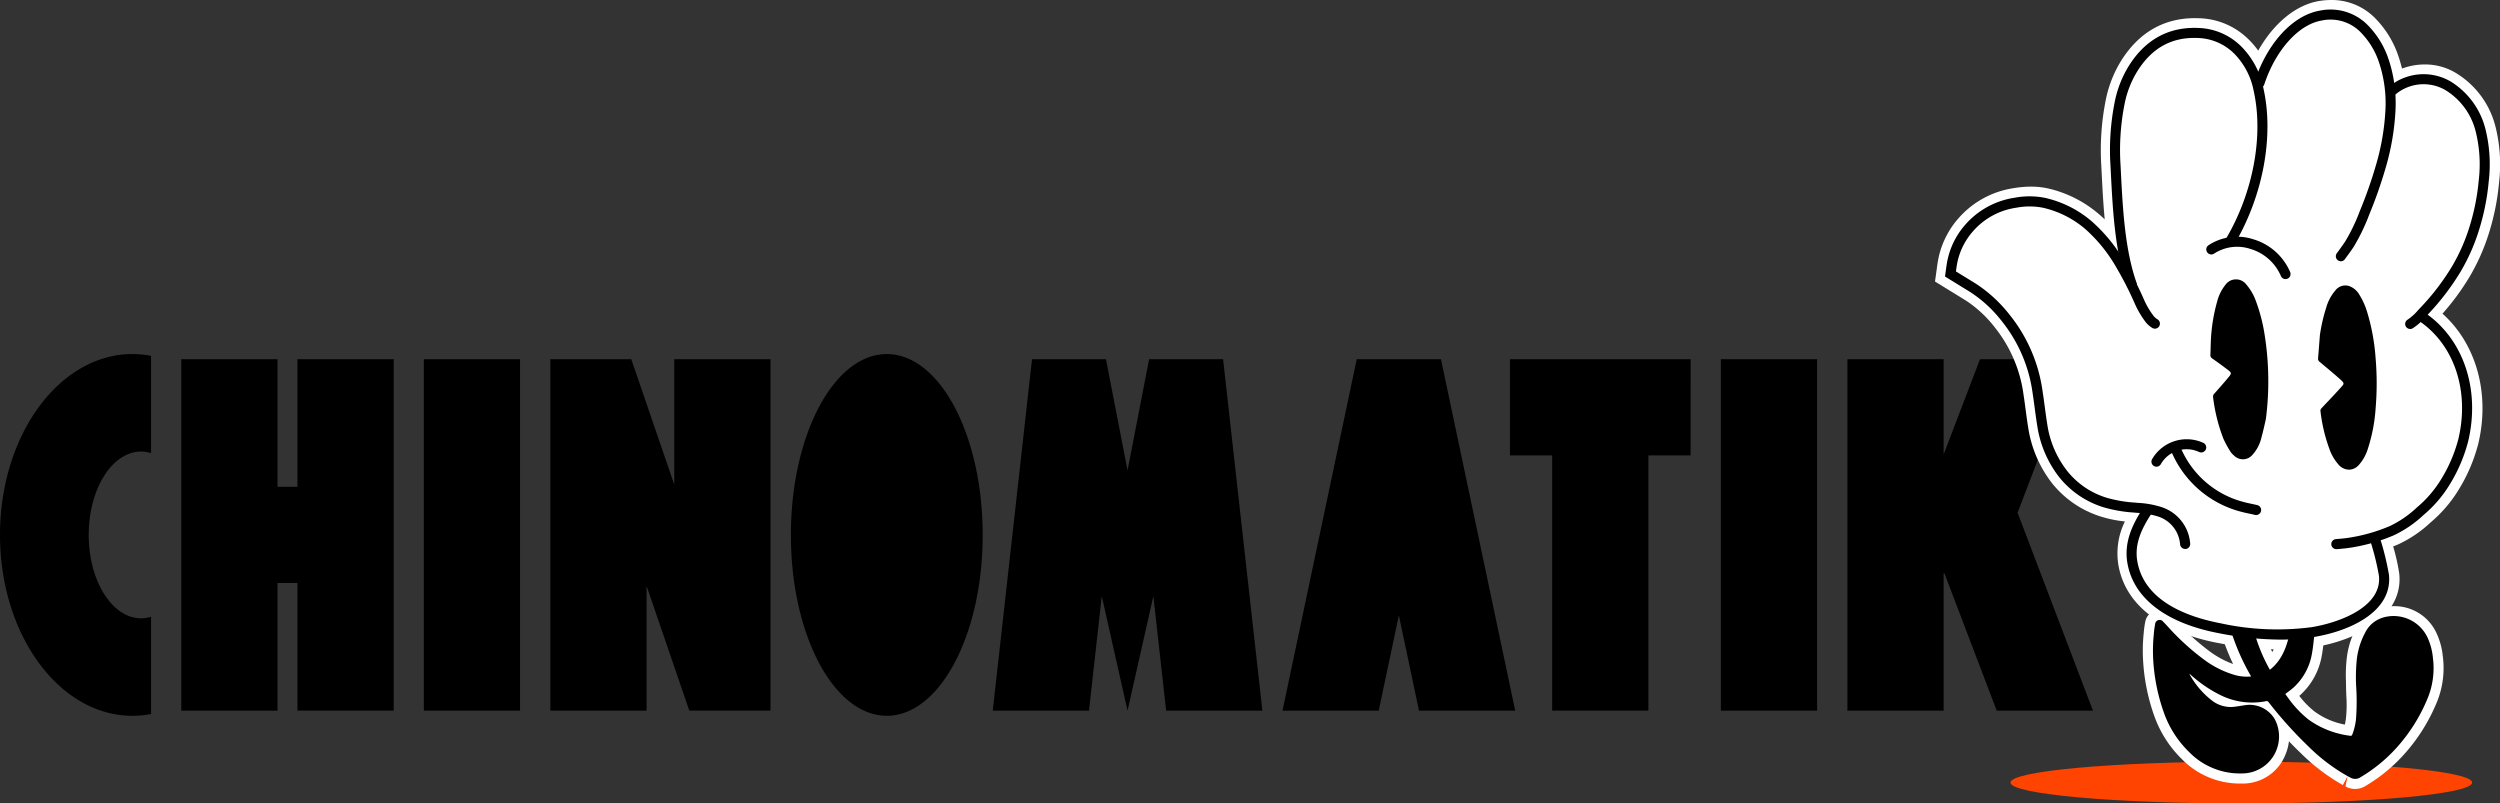 <svg xmlns="http://www.w3.org/2000/svg" width="455.236" height="146.308" viewBox="0 0 455.236 146.308"><rect x="0" y="0" width="455.236" height="146.308" fill="#333333" stroke="none"/><g transform="translate(-357.713 -4566.576)"><path d="M31.6,80.917a6.18,6.18,0,0,1,1.816.283V63.491a18.017,18.017,0,0,0-3.389-.328C16.711,63.162,5.91,77.909,5.91,96.1s10.8,32.934,24.122,32.934a18,18,0,0,0,3.389-.328v-17.71a6.22,6.22,0,0,1-1.816.283c-5.27,0-9.542-6.795-9.542-15.178S26.335,80.917,31.6,80.917ZM60.073,64.1V87.332H56.442V64.1H38.919v63.994H56.442V104.856h3.631v23.236H77.6V64.1Zm40.534,63.994V64.1H83.085v63.994ZM128.69,64.1V86.933L120.863,64.1h-14.71l0,0h-.027v63.994H123.65V105.384l7.778,22.708h14.784V64.1Zm38.7,64.931c9.644,0,17.462-14.745,17.462-32.934s-7.818-32.934-17.462-32.934S149.926,77.908,149.926,96.1,157.744,129.03,167.389,129.03ZM228.628,64.1H215.157l-3.928,20.248L207.3,64.1H193.835l-7.15,63.994h17.523l2.328-20.851,4.693,20.851,4.7-20.851,2.329,20.851h17.522Zm53.195,63.994L268.3,64.1H252.965l-13.52,63.994h17.522l3.668-17.354,3.664,17.354ZM313.763,64.1h-32.9V81.62h7.688v46.472h17.522V81.62h7.686Zm23.031,63.994V64.1H319.271v63.994Zm32.709,0h17.522L373.3,92.057,383.98,64.1H366.458l-6.623,17.339V64.1H342.314v63.994h17.521V103.069h.136Z" transform="translate(351.803 4567.886)"/><g transform="translate(710.073 4566.576)"><ellipse cx="42.034" cy="3.807" rx="42.034" ry="3.807" transform="translate(13.741 138.693)" fill="#fe4400"/><path d="M1399.326,277.64a11.081,11.081,0,0,1,8.229,3.568,17.88,17.88,0,0,1,4.03,6.78q.353,1.048.615,2.139a11.829,11.829,0,0,1,4.148-.751,10.865,10.865,0,0,1,5.723,1.589,15.96,15.96,0,0,1,7.145,9.714,28.191,28.191,0,0,1,.66,10.163,44.094,44.094,0,0,1-1.74,8.9,37.751,37.751,0,0,1-3.628,8.291,45.06,45.06,0,0,1-4.937,6.725c6.142,5.481,8.694,14.537,6.52,23.675a30.219,30.219,0,0,1-3.531,8.307,24.217,24.217,0,0,1-5.15,6.027,22.324,22.324,0,0,1-5.927,4.012q-.444.188-.892.362a37.055,37.055,0,0,1,1.108,4.965c.417,3.913-1.585,7.441-5.638,9.934a28,28,0,0,1-9.714,3.4,40.135,40.135,0,0,1-6.231.467,56.337,56.337,0,0,1-7.761-.578q-1.853-.26-3.818-.638c-5.989-1.15-16.29-4.521-17.983-14.17a13.152,13.152,0,0,1,1.19-7.927,21.862,21.862,0,0,1-4.3-.867,18.372,18.372,0,0,1-8.963-6.091,21.811,21.811,0,0,1-4.354-10.162c-.175-1.066-.319-2.149-.458-3.2-.119-.9-.24-1.808-.379-2.694a24.842,24.842,0,0,0-5.235-12.318,21.719,21.719,0,0,0-5.275-4.9l-5.617-3.459.31-2.245c.054-.4.112-.833.182-1.261a15.924,15.924,0,0,1,3.655-7.86A16.58,16.58,0,0,1,1341.5,311.9a18.968,18.968,0,0,1,3.123-.275h0a14.512,14.512,0,0,1,3.122.33,21.566,21.566,0,0,1,9.149,4.583q.595.493,1.171,1.046c-.277-2.948-.425-5.877-.562-8.6l-.055-1.087a46.5,46.5,0,0,1,.815-12.086,21.446,21.446,0,0,1,2.83-7.166c3.228-5.108,7.739-7.7,13.41-7.7l.765.016a13.292,13.292,0,0,1,9.082,3.94,14.992,14.992,0,0,1,1.665,1.958c2.787-4.938,6.806-8.291,11-9.019A13.549,13.549,0,0,1,1399.326,277.64Zm10.1,18.326-.394-2.864a21.275,21.275,0,0,0-.922-3.943,14.249,14.249,0,0,0-3.2-5.407,7.445,7.445,0,0,0-5.59-2.446,9.886,9.886,0,0,0-1.69.152c-3.833.665-7.594,4.535-9.813,10.1l-1.685,4.226-1.715-4.214a11.9,11.9,0,0,0-2.657-4.06,9.731,9.731,0,0,0-6.651-2.881l-.615-.013c-4.391,0-7.764,1.96-10.311,5.99a17.854,17.854,0,0,0-2.342,5.964,42.907,42.907,0,0,0-.741,11.143l.055,1.088a113.989,113.989,0,0,0,1.378,14.608l-3.331,1.345a24.31,24.31,0,0,0-4.657-5.394,17.941,17.941,0,0,0-7.6-3.825,10.7,10.7,0,0,0-2.332-.244,15.311,15.311,0,0,0-2.517.225,13.01,13.01,0,0,0-8,4.405,12.312,12.312,0,0,0-2.828,6.074c-.057.353-.106.707-.152,1.049l3.57,2.2a25.07,25.07,0,0,1,6.194,5.7,28.4,28.4,0,0,1,6.026,14.08c.143.915.268,1.853.389,2.762.137,1.029.276,2.074.444,3.1a18.19,18.19,0,0,0,3.611,8.479,14.771,14.771,0,0,0,7.214,4.878,23.556,23.556,0,0,0,5.053.864l4.136.386-1.531,2.5c-1.327,2.17-2.61,4.806-2.068,7.894,1.313,7.483,10,10.232,15.064,11.2q1.871.36,3.635.607a52.674,52.674,0,0,0,7.252.542,36.468,36.468,0,0,0,5.66-.422,24.219,24.219,0,0,0,8.365-2.9c2.863-1.761,4.18-3.922,3.913-6.424a44.729,44.729,0,0,0-1.456-5.962l-.515-1.7,1.686-.566c.769-.258,1.532-.542,2.286-.861a19.216,19.216,0,0,0,4.948-3.4,20.64,20.64,0,0,0,4.392-5.112,26.712,26.712,0,0,0,3.129-7.3c2.009-8.445-.62-16.742-6.7-21.138l-1.694-1.226,1.437-1.519a42.9,42.9,0,0,0,5.787-7.547,34.088,34.088,0,0,0,3.272-7.486,40.416,40.416,0,0,0,1.595-8.162,24.686,24.686,0,0,0-.546-8.868,12.4,12.4,0,0,0-5.535-7.561,7.2,7.2,0,0,0-3.8-1.042,8.339,8.339,0,0,0-4.5,1.345Z" transform="translate(-1327.168 -277.64)" fill="#fff"/><path d="M1496.982,640.016a8.427,8.427,0,0,1,7.868,4.991,12.9,12.9,0,0,1,1.109,4.137,16.384,16.384,0,0,1-.946,8.017,32.849,32.849,0,0,1-5.329,8.947,30.057,30.057,0,0,1-7.808,6.652,3.55,3.55,0,0,1-3.648.077l.392-1.863-.863,1.617a35.558,35.558,0,0,1-7.591-5.748q-1.116-1.062-2.226-2.225a8.573,8.573,0,0,1-.6,2.339,8.345,8.345,0,0,1-7.948,5.359l-.37,0a14.718,14.718,0,0,1-10.556-4.428,20.594,20.594,0,0,1-4.931-7.564,36.057,36.057,0,0,1-2.126-9.992,31.222,31.222,0,0,1,.085-5.395,17.969,17.969,0,0,1,.272-2.025,2.64,2.64,0,0,1,2.566-2.211,2.842,2.842,0,0,1,1.984.853c.246.241.481.494.716.746a43.358,43.358,0,0,0,6.556,6.009,16.78,16.78,0,0,0,4.186,2.242,41.452,41.452,0,0,1-2.133-5.443l-.723-2.322,8.086-.184.34,1.446a22.146,22.146,0,0,0,1.564,4.322,12.854,12.854,0,0,0,1.408-3.95l.3-1.352,7.814-.477v1.948a4.848,4.848,0,0,1-.018.763l-.116,1.006c-.1.919-.206,1.839-.378,2.745a12.558,12.558,0,0,1-3.926,7.15c-.055.05-.112.1-.169.149a15.7,15.7,0,0,0,2.763,2.831,13.553,13.553,0,0,0,5.539,2.4c.091-.4.153-.8.2-1.169a23.053,23.053,0,0,0,.067-4.044c-.025-.625-.05-1.251-.056-1.876l-.013-.875a26.715,26.715,0,0,1,.123-3.893,15.153,15.153,0,0,1,1.742-5.727,7.066,7.066,0,0,1,4.526-3.71A9.668,9.668,0,0,1,1496.982,640.016ZM1490,669.628a26.848,26.848,0,0,0,6.869-5.87,29.192,29.192,0,0,0,4.736-7.95,12.594,12.594,0,0,0,.712-6.241,9.371,9.371,0,0,0-.78-2.99,4.836,4.836,0,0,0-4.555-2.9,6,6,0,0,0-1.409.169,3.538,3.538,0,0,0-2.2,1.956,11.512,11.512,0,0,0-1.293,4.379,23.6,23.6,0,0,0-.095,3.366l.014.907c.005.588.03,1.175.053,1.763a26.16,26.16,0,0,1-.1,4.692,12.712,12.712,0,0,1-.789,3.179,2.11,2.11,0,0,1-1.989,1.368h-.142l-.261-.033a18.785,18.785,0,0,1-7.626-2.766q.772.79,1.546,1.526a32.135,32.135,0,0,0,6.791,5.17Zm-29.115-18.743a45.048,45.048,0,0,1-5.777-5.269,27.147,27.147,0,0,0-.051,4.435,32.45,32.45,0,0,0,1.9,8.989,16.957,16.957,0,0,0,4.058,6.228,11.027,11.027,0,0,0,8,3.387c2.607-.057,4.082-1.039,4.929-3.094a4.6,4.6,0,0,0-.222-4.1,3.492,3.492,0,0,0-3.491-1.6l-.6.091c-.484.075-.969.149-1.455.21a7.22,7.22,0,0,1-.888.055,7.54,7.54,0,0,1-4.508-1.57,17.125,17.125,0,0,1-4.043-4.471,7.458,7.458,0,0,1-.622-1.118Zm11.086-.148a30.3,30.3,0,0,1-1.806-4.4l-.221.005A38.5,38.5,0,0,0,1471.971,650.737Zm2.993,5.012,1.181-1.186.516-.389c.3-.223.594-.439.864-.683a8.852,8.852,0,0,0,2.786-5.115c.117-.619.2-1.246.269-1.874l-1.017.062a11.825,11.825,0,0,1-3.956,6.473l-1.731,1.369-.709-1.347.663,1.384-2.658.214a10.134,10.134,0,0,1-3.394-.273,19.071,19.071,0,0,1-6.307-3.075l-.129-.092a21.417,21.417,0,0,0,4.923,3.353,11.121,11.121,0,0,0,7.187.948l.177-.035.278-.01A2.119,2.119,0,0,1,1474.964,655.749Z" transform="translate(-1413.498 -529.637)" fill="#fff"/><g transform="translate(38.688 79.088)"><path d="M1457.382,543.1l-3.264-1.669A8.225,8.225,0,0,1,1464.652,538l-1.51,3.34A4.535,4.535,0,0,0,1457.382,543.1Z" transform="translate(-1454.118 -537.288)" fill="#fff"/><path d="M1481.248,556.956c-.323-.081-.649-.149-.975-.217-.455-.1-.91-.192-1.359-.312a19.8,19.8,0,0,1-13.586-11.755l3.395-1.382a16.212,16.212,0,0,0,11.144,9.6c.382.1.77.183,1.157.264.372.078.745.157,1.113.249Z" transform="translate(-1461.918 -541.397)" fill="#fff"/></g><path d="M1566.537,506.871l-.32-3.652.388-.033c.523-.044,1.046-.088,1.566-.16a30.171,30.171,0,0,0,7.572-2.106,18.5,18.5,0,0,0,4.717-3.258,19.808,19.808,0,0,0,4.213-4.9,25.9,25.9,0,0,0,3.034-7.068c1.975-8.3-.651-16.339-6.69-20.475l2.071-3.024c7.3,5,10.514,14.556,8.186,24.347a29.388,29.388,0,0,1-3.436,8.071,23.384,23.384,0,0,1-4.971,5.811,21.59,21.59,0,0,1-5.7,3.869,33.835,33.835,0,0,1-8.492,2.36c-.584.082-1.173.132-1.762.182Z" transform="translate(-1493.3 -405.965)" fill="#fff"/><path d="M1467.512,605.578a60.71,60.71,0,0,1-11.418-1.2c-9.965-1.914-16.107-6.7-17.295-13.472-.73-4.162,1.007-7.605,2.8-10.425l3.092,1.969c-1.489,2.338-2.8,4.9-2.284,7.823,1.162,6.623,8.459,9.369,14.376,10.505a47.321,47.321,0,0,0,16.248.723c4.546-.718,12.1-3.29,11.554-8.378a46.415,46.415,0,0,0-1.5-6.062l3.5-1.084a52.439,52.439,0,0,1,1.646,6.758c.779,7.316-7.392,11.245-14.627,12.388A39.027,39.027,0,0,1,1467.512,605.578Z" transform="translate(-1404.67 -488.189)" fill="#fff"/><path d="M1372.769,456.436a4.889,4.889,0,0,0-3.537-4.394,14.423,14.423,0,0,0-3.457-.579l-.634-.057a25.829,25.829,0,0,1-5.65-.987,17.522,17.522,0,0,1-8.551-5.805,20.956,20.956,0,0,1-4.179-9.765c-.173-1.055-.314-2.115-.455-3.176-.12-.9-.24-1.808-.381-2.709a25.675,25.675,0,0,0-5.421-12.733,22.5,22.5,0,0,0-5.491-5.09l-5.135-3.162.233-1.676c.054-.405.111-.829.18-1.25a15.066,15.066,0,0,1,3.46-7.438,15.739,15.739,0,0,1,9.667-5.352,15.339,15.339,0,0,1,5.916.047,20.711,20.711,0,0,1,8.783,4.4,30.04,30.04,0,0,1,6.234,7.624,65.429,65.429,0,0,1,3.5,6.811,14.09,14.09,0,0,0,1.742,3,2.064,2.064,0,0,0,.481.4l-1.989,3.079a5.6,5.6,0,0,1-1.341-1.167,17.633,17.633,0,0,1-2.224-3.779,62.356,62.356,0,0,0-3.3-6.433,26.64,26.64,0,0,0-5.445-6.712,17.084,17.084,0,0,0-7.234-3.647,11.77,11.77,0,0,0-4.52-.011,12.009,12.009,0,0,0-7.482,4.113,11.452,11.452,0,0,0-2.633,5.653c-.026.157-.049.314-.072.47l3.088,1.9a26.258,26.258,0,0,1,6.41,5.888,29.23,29.23,0,0,1,6.212,14.495c.146.929.27,1.861.394,2.793.136,1.024.272,2.048.439,3.066a17.107,17.107,0,0,0,3.436,8.082,13.736,13.736,0,0,0,6.8,4.592,22.882,22.882,0,0,0,4.87.826l.611.055a17.405,17.405,0,0,1,4.344.77,8.529,8.529,0,0,1,5.966,7.4Z" transform="translate(-1329.052 -357.166)" fill="#fff"/><path d="M1431.892,339.482c-2.253-6.4-2.647-14.189-2.995-21.06l-.055-1.087a45.637,45.637,0,0,1,.8-11.864,20.6,20.6,0,0,1,2.715-6.883c3.2-5.065,7.711-7.514,13.408-7.281a12.463,12.463,0,0,1,8.509,3.691,15.825,15.825,0,0,1,4.24,8.079c1.971,8.829-.055,19.87-5.289,28.815l-3.164-1.851c4.785-8.178,6.653-18.2,4.876-26.165a12.286,12.286,0,0,0-3.243-6.275,8.9,8.9,0,0,0-6.08-2.632c-4.352-.179-7.675,1.645-10.159,5.576a17.007,17.007,0,0,0-2.227,5.681,42.035,42.035,0,0,0-.723,10.92l.055,1.09c.335,6.622.715,14.128,2.792,20.028Z" transform="translate(-1397.81 -287.133)" fill="#fff"/><path d="M1501.62,424.57a7.8,7.8,0,0,0-5-4.4,6.663,6.663,0,0,0-5.788.739l-2.061-3.031a10.4,10.4,0,0,1,8.913-1.215,11.493,11.493,0,0,1,7.33,6.528Z" transform="translate(-1439.496 -373.978)" fill="#fff"/><path d="M1533.4,327.317l-2.975-2.141.435-.6c.377-.515.755-1.03,1.1-1.567a32.711,32.711,0,0,0,2.565-5.366,79.134,79.134,0,0,0,2.889-8.219,42.425,42.425,0,0,0,1.687-9.649,22.6,22.6,0,0,0-1.069-8.412,13.211,13.211,0,0,0-3-5.083,6.831,6.831,0,0,0-6.51-2.043c-3.848.668-7.744,5.1-9.694,11.026l-3.482-1.146c2.4-7.29,7.324-12.586,12.549-13.493a10.523,10.523,0,0,1,9.775,3.11,17.024,17.024,0,0,1,3.833,6.456,26.184,26.184,0,0,1,1.257,9.755,46.023,46.023,0,0,1-1.823,10.479,82.529,82.529,0,0,1-3.007,8.567,36.17,36.17,0,0,1-2.885,5.991c-.384.6-.805,1.179-1.228,1.756Z" transform="translate(-1458.016 -279.587)" fill="#fff"/><path d="M1601.748,366.942l-1.891-3.14a8.476,8.476,0,0,0,1.681-1.528l.367-.392a42.088,42.088,0,0,0,5.715-7.442,32.768,32.768,0,0,0,3.187-7.3,39.533,39.533,0,0,0,1.56-7.987,23.87,23.87,0,0,0-.519-8.563,11.417,11.417,0,0,0-5.155-7.053,7.123,7.123,0,0,0-8.051.794l-2.339-2.822a10.736,10.736,0,0,1,12.316-1.09,15.122,15.122,0,0,1,6.765,9.207,27.366,27.366,0,0,1,.633,9.858,43.221,43.221,0,0,1-1.706,8.728,36.888,36.888,0,0,1-3.544,8.1,45.7,45.7,0,0,1-6.2,8.087l-.342.366A11.524,11.524,0,0,1,1601.748,366.942Z" transform="translate(-1514.281 -306.379)" fill="#fff"/><path d="M1556.9,442.237a4.07,4.07,0,0,1,1.192.183,5.241,5.241,0,0,1,2.908,2.34,14.779,14.779,0,0,1,1.618,3.56,39.193,39.193,0,0,1,1.629,8.8,55.866,55.866,0,0,1,.016,9.379,32.372,32.372,0,0,1-1.5,7.871,9.669,9.669,0,0,1-2.082,3.688,4.289,4.289,0,0,1-2.8,1.392l-.325.013a4.353,4.353,0,0,1-3.282-1.581,10.465,10.465,0,0,1-2.022-3.519,31.726,31.726,0,0,1-1.689-7.226,2.428,2.428,0,0,1,.635-1.9l1.309-1.393c.565-.6,1.13-1.194,1.684-1.8-1-.867-2.011-1.712-3.026-2.557a2.6,2.6,0,0,1-1.037-2.3l.331-4.212a32.986,32.986,0,0,1,1.233-5.428,9.958,9.958,0,0,1,2.062-3.8A4.245,4.245,0,0,1,1556.9,442.237Zm.653,33.56c.1-.006.233-.017.487-.281a6.26,6.26,0,0,0,1.26-2.345,28.175,28.175,0,0,0,1.312-6.982,52.24,52.24,0,0,0-.016-8.762,35.671,35.671,0,0,0-1.467-7.989,11.253,11.253,0,0,0-1.212-2.7c-.383-.6-.681-.75-.9-.816l-.119-.022c-.07,0-.234.089-.469.341a6.555,6.555,0,0,0-1.267,2.463,29.617,29.617,0,0,0-1.071,4.694l-.064.9-.208,2.629c1.158.965,2.248,1.878,3.312,2.82a3.053,3.053,0,0,1,1.278,2.084,2.61,2.61,0,0,1-.861,1.951c-.866.972-1.625,1.775-2.385,2.577l-.884.94a27.032,27.032,0,0,0,1.394,5.763,7.038,7.038,0,0,0,1.285,2.327C1557.336,475.8,1557.493,475.8,1557.553,475.8Z" transform="translate(-1482.198 -392.101)" fill="#fff"/><path d="M1493.487,475.064a4.27,4.27,0,0,1-2.847-1.146,4.9,4.9,0,0,1-1.019-1.158l-.19-.318a17.777,17.777,0,0,1-1.192-2.235,32.987,32.987,0,0,1-2-7.953,2.621,2.621,0,0,1,.679-2.22c.65-.729,1.3-1.459,1.933-2.2-.688-.513-1.35-.988-2.016-1.458a2.493,2.493,0,0,1-1.115-2.272c.02-.344.028-.691.036-1.037l.028-.905a32.559,32.559,0,0,1,1.243-8.179,9.876,9.876,0,0,1,1.885-3.729,4.359,4.359,0,0,1,3.292-1.615,4.418,4.418,0,0,1,3.255,1.546,11.34,11.34,0,0,1,2.123,3.662,32.61,32.61,0,0,1,1.728,6.883,55.565,55.565,0,0,1,.167,15.412l-.184.844c-.176.77-.418,1.831-.708,2.88a8.772,8.772,0,0,1-2.018,3.787A4.247,4.247,0,0,1,1493.487,475.064Zm-3.554-12.9a28.437,28.437,0,0,0,1.687,6.63,14.1,14.1,0,0,0,.955,1.767l.2.329a3.228,3.228,0,0,0,.3.288.754.754,0,0,0,.415.223.71.71,0,0,0,.415-.263,5.163,5.163,0,0,0,1.154-2.251c.273-.989.5-1.991.667-2.718l.156-.674a52.043,52.043,0,0,0-.189-14.215,29.078,29.078,0,0,0-1.528-6.124,7.682,7.682,0,0,0-1.412-2.507.915.915,0,0,0-.543-.347.849.849,0,0,0-.519.347,6.462,6.462,0,0,0-1.15,2.393,29.1,29.1,0,0,0-1.09,7.283l-.026.83c0,.183-.009.366-.015.549.857.61,1.707,1.23,2.539,1.871a2.364,2.364,0,0,1,.439,3.743C1491.594,460.286,1490.766,461.226,1489.933,462.161Z" transform="translate(-1437.415 -389.596)" fill="#fff"/><path d="M1333.442,330.757l-.146,1.061,1.752,1.08q1.423.878,2.841,1.747a23.4,23.4,0,0,1,5.734,5.3,26.621,26.621,0,0,1,5.63,13.2c.142.905.265,1.835.385,2.733.137,1.03.279,2.1.451,3.145a20,20,0,0,0,3.983,9.32,16.573,16.573,0,0,0,8.089,5.485,25.021,25.021,0,0,0,5.444.945l.629.057.585.053c-1.559,2.551-2.935,5.6-2.31,9.166,1.5,8.566,11,11.626,16.524,12.687q1.918.369,3.726.622a45.583,45.583,0,0,0,13.452.115,26.1,26.1,0,0,0,9.039-3.149c3.467-2.133,5.118-4.961,4.775-8.179a47.129,47.129,0,0,0-1.524-6.3c.813-.273,1.62-.574,2.417-.911a20.759,20.759,0,0,0,5.437-3.707,22.427,22.427,0,0,0,4.771-5.569,28.464,28.464,0,0,0,3.33-7.806c2.193-9.221-.712-18.206-7.4-23.048a44.713,44.713,0,0,0,6.03-7.867,35.916,35.916,0,0,0,3.45-7.888,42.243,42.243,0,0,0,1.667-8.532,26.435,26.435,0,0,0-.6-9.516,14.181,14.181,0,0,0-6.339-8.637,9.681,9.681,0,0,0-10.258.327,23.229,23.229,0,0,0-1-4.279,16.066,16.066,0,0,0-3.612-6.093,9.476,9.476,0,0,0-8.912-2.829c-4.49.779-8.766,5.118-11.2,11.227a13.768,13.768,0,0,0-3.065-4.671,11.513,11.513,0,0,0-7.867-3.411c-5.325-.219-9.548,2.079-12.55,6.83a19.648,19.648,0,0,0-2.586,6.565,44.705,44.705,0,0,0-.778,11.615l.056,1.088a114.918,114.918,0,0,0,1.406,14.848,26.3,26.3,0,0,0-5.015-5.793,19.752,19.752,0,0,0-8.374-4.2,14.389,14.389,0,0,0-5.547-.037,14.8,14.8,0,0,0-9.09,5.024,14.117,14.117,0,0,0-3.241,6.967C1333.549,329.951,1333.494,330.363,1333.442,330.757Z" transform="translate(-1331.316 -281.482)" fill="#fff"/><path d="M1475.4,648.313a30.3,30.3,0,0,0,2.914,7.127c2.219-1.756,3.065-4.195,3.633-6.782l4.488-.274a4.249,4.249,0,0,1,0,.535c-.15,1.214-.249,2.438-.476,3.638a10.74,10.74,0,0,1-3.356,6.132c-.458.415-.975.766-1.486,1.162.146.2.3.415.452.623a19.647,19.647,0,0,0,3.753,4.014,16.392,16.392,0,0,0,7.582,2.968c.227.035.327-.01.415-.224a10.967,10.967,0,0,0,.667-2.729,42.126,42.126,0,0,0,.028-6.187,33.344,33.344,0,0,1,.1-4.521,13.481,13.481,0,0,1,1.517-5.053,5.334,5.334,0,0,1,3.363-2.833,6.828,6.828,0,0,1,8.052,3.723,11.242,11.242,0,0,1,.944,3.563,14.509,14.509,0,0,1-.829,7.129,30.923,30.923,0,0,1-5.032,8.448,28.1,28.1,0,0,1-7.332,6.248,1.711,1.711,0,0,1-1.83.051c-.163-.09-.33-.171-.495-.259a33.371,33.371,0,0,1-7.191-5.459,75.5,75.5,0,0,1-7.213-8.023.366.366,0,0,0-.407-.178,13.005,13.005,0,0,1-8.332-1.09,23.678,23.678,0,0,1-5.479-3.748c-.064-.057-.136-.105-.2-.157a5.635,5.635,0,0,0,.473.846,15.23,15.23,0,0,0,3.6,4.006,5.568,5.568,0,0,0,4.087,1.174c.672-.083,1.341-.2,2.011-.3a5.328,5.328,0,0,1,5.383,2.564,6.731,6.731,0,0,1-6,9.87,12.911,12.911,0,0,1-9.6-3.9,18.691,18.691,0,0,1-4.495-6.9,34.439,34.439,0,0,1-2.015-9.491,29.5,29.5,0,0,1,.083-5.08,16.2,16.2,0,0,1,.24-1.819.815.815,0,0,1,1.473-.429c.273.268.532.551.793.831a44.192,44.192,0,0,0,6.706,6.113,17.51,17.51,0,0,0,5.709,2.8,8.341,8.341,0,0,0,2.789.221c-.044-.092-.068-.151-.1-.206a39.847,39.847,0,0,1-3.539-8.056Z" transform="translate(-1417.339 -533.479)"/><g transform="translate(39.404 80)"><path d="M1457.248,545.091a.917.917,0,0,1-.815-1.334,7.287,7.287,0,0,1,9.341-3.008.916.916,0,1,1-.755,1.67,5.413,5.413,0,0,0-6.954,2.172A.917.917,0,0,1,1457.248,545.091Z" transform="translate(-1456.333 -540.11)"/><path d="M1483.33,555.622a.916.916,0,0,1-.223-.028c-.334-.084-.672-.154-1.009-.225-.438-.092-.877-.184-1.308-.3a18.9,18.9,0,0,1-12.975-11.215.916.916,0,1,1,1.7-.691,17.109,17.109,0,0,0,11.755,10.136c.4.107.8.192,1.208.276.361.076.721.151,1.079.241a.917.917,0,0,1-.222,1.806Z" transform="translate(-1464.27 -541.836)"/></g><path d="M1564.791,507.211a.916.916,0,0,1-.079-1.829l.386-.033c.54-.046,1.079-.091,1.615-.166a31.082,31.082,0,0,0,7.8-2.169,19.263,19.263,0,0,0,4.962-3.41,20.7,20.7,0,0,0,4.4-5.125,26.755,26.755,0,0,0,3.134-7.319c2.063-8.675-.709-17.092-7.064-21.443a.916.916,0,1,1,1.035-1.512c6.986,4.783,10.052,13.96,7.812,23.379a28.514,28.514,0,0,1-3.335,7.82,22.489,22.489,0,0,1-4.782,5.582,20.806,20.806,0,0,1-5.452,3.716,32.917,32.917,0,0,1-8.262,2.3c-.568.079-1.141.128-1.713.177l-.381.033C1564.845,507.209,1564.818,507.211,1564.791,507.211Z" transform="translate(-1491.715 -407.213)"/><path d="M1469.436,604.8a59.8,59.8,0,0,1-11.245-1.183c-9.565-1.837-15.448-6.358-16.565-12.73-.676-3.853.972-7.1,2.673-9.774a.916.916,0,1,1,1.546.984c-1.588,2.494-2.979,5.247-2.413,8.473,1.252,7.138,8.906,10.056,15.106,11.247a48.205,48.205,0,0,0,16.564.728c4.866-.768,12.937-3.608,12.322-9.38a46.892,46.892,0,0,0-1.539-6.236.916.916,0,1,1,1.751-.542,49.279,49.279,0,0,1,1.611,6.584c.711,6.676-7.021,10.306-13.859,11.385A38.116,38.116,0,0,1,1469.436,604.8Z" transform="translate(-1406.594 -488.331)"/><path d="M1376.662,459.047a.917.917,0,0,1-.908-.8,5.791,5.791,0,0,0-4.145-5.146,15.084,15.084,0,0,0-3.679-.627l-.628-.057a25.08,25.08,0,0,1-5.455-.947,16.62,16.62,0,0,1-8.114-5.5,20.056,20.056,0,0,1-3.993-9.344c-.171-1.046-.311-2.1-.451-3.149-.121-.911-.242-1.822-.384-2.73a26.564,26.564,0,0,0-5.619-13.174,23.33,23.33,0,0,0-5.721-5.289l-4.622-2.846.15-1.089c.053-.4.109-.811.176-1.224a14.165,14.165,0,0,1,3.253-6.992,14.847,14.847,0,0,1,9.121-5.042,14.445,14.445,0,0,1,5.567.038,19.8,19.8,0,0,1,8.4,4.215,29.188,29.188,0,0,1,6.037,7.4,64.641,64.641,0,0,1,3.449,6.717,14.9,14.9,0,0,0,1.863,3.2,2.969,2.969,0,0,0,.7.588.916.916,0,1,1-.995,1.54,4.7,4.7,0,0,1-1.126-.974,16.791,16.791,0,0,1-2.1-3.585,63.089,63.089,0,0,0-3.348-6.528,27.482,27.482,0,0,0-5.642-6.94,17.99,17.99,0,0,0-7.621-3.836,12.661,12.661,0,0,0-4.869-.02,12.89,12.89,0,0,0-8.029,4.423,12.354,12.354,0,0,0-2.84,6.1c-.06.365-.109.731-.156,1.084l3.6,2.215a25.393,25.393,0,0,1,6.181,5.689,28.34,28.34,0,0,1,6.015,14.054c.145.922.268,1.847.391,2.772.137,1.033.275,2.066.443,3.094a18,18,0,0,0,3.621,8.5,14.624,14.624,0,0,0,7.24,4.9,23.612,23.612,0,0,0,5.064.867l.617.056a16.693,16.693,0,0,1,4.122.722,7.573,7.573,0,0,1,5.359,6.65.917.917,0,0,1-.911,1.03Z" transform="translate(-1331.128 -359.087)"/><path d="M1435.541,341.712a.917.917,0,0,1-.864-.612c-2.209-6.276-2.6-13.994-2.944-20.8l-.055-1.088a44.74,44.74,0,0,1,.779-11.628A19.7,19.7,0,0,1,1435.05,301c3.013-4.768,7.251-7.074,12.6-6.855a11.573,11.573,0,0,1,7.9,3.426,14.941,14.941,0,0,1,3.991,7.628c1.923,8.612-.064,19.4-5.186,28.152a.916.916,0,1,1-1.582-.926c4.9-8.37,6.805-18.649,4.979-26.827a13.17,13.17,0,0,0-3.493-6.726,9.792,9.792,0,0,0-6.687-2.9c-4.708-.193-8.3,1.77-10.971,6a17.909,17.909,0,0,0-2.349,5.982,42.952,42.952,0,0,0-.742,11.156l.055,1.09c.338,6.684.721,14.26,2.842,20.286a.917.917,0,0,1-.864,1.221Z" transform="translate(-1399.731 -289.054)"/><path d="M1503.558,426.72a.916.916,0,0,1-.85-.573,8.721,8.721,0,0,0-5.58-4.929,7.662,7.662,0,0,0-6.569.858.916.916,0,1,1-1.03-1.516,9.483,9.483,0,0,1,8.131-1.1,10.569,10.569,0,0,1,6.747,5.995.917.917,0,0,1-.849,1.261Z" transform="translate(-1439.735 -375.899)"/><path d="M1533.643,329.074a.916.916,0,0,1-.743-1.452l.43-.592c.388-.531.777-1.061,1.131-1.614a33.413,33.413,0,0,0,2.642-5.515,80.079,80.079,0,0,0,2.922-8.314,43.326,43.326,0,0,0,1.721-9.856,23.5,23.5,0,0,0-1.117-8.748,14.1,14.1,0,0,0-3.207-5.426,7.69,7.69,0,0,0-7.326-2.31c-4.172.724-8.355,5.4-10.408,11.643a.916.916,0,0,1-1.741-.573c2.294-6.973,6.94-12.027,11.836-12.876a9.524,9.524,0,0,1,8.959,2.843,16.119,16.119,0,0,1,3.624,6.113,25.291,25.291,0,0,1,1.21,9.419,45.13,45.13,0,0,1-1.789,10.272,81.638,81.638,0,0,1-2.974,8.472A35.47,35.47,0,0,1,1536,326.4c-.374.585-.785,1.147-1.2,1.709l-.422.58A.915.915,0,0,1,1533.643,329.074Z" transform="translate(-1459.743 -281.497)"/><path d="M1601.333,368.2a.917.917,0,0,1-.474-1.7,9.112,9.112,0,0,0,1.88-1.689l.361-.386a43,43,0,0,0,5.838-7.6,33.671,33.671,0,0,0,3.277-7.5,40.471,40.471,0,0,0,1.6-8.172,24.745,24.745,0,0,0-.547-8.886,12.294,12.294,0,0,0-5.558-7.591,7.956,7.956,0,0,0-9.117.868.916.916,0,0,1-1.17-1.411,9.809,9.809,0,0,1,11.25-1.016,14.232,14.232,0,0,1,6.362,8.668,26.487,26.487,0,0,1,.6,9.534,42.282,42.282,0,0,1-1.669,8.543,35.479,35.479,0,0,1-3.455,7.9,44.8,44.8,0,0,1-6.082,7.926l-.349.372a10.64,10.64,0,0,1-2.276,2.011A.913.913,0,0,1,1601.333,368.2Z" transform="translate(-1514.812 -308.294)"/><path d="M1557.267,451.965a8.274,8.274,0,0,1,1.664-3.129,2.293,2.293,0,0,1,2.465-.822,3.5,3.5,0,0,1,1.9,1.578,13.179,13.179,0,0,1,1.415,3.129,37.791,37.791,0,0,1,1.548,8.394,53.811,53.811,0,0,1,.016,9.07,30.338,30.338,0,0,1-1.406,7.426,7.927,7.927,0,0,1-1.671,3.016,2.489,2.489,0,0,1-1.624.836,2.55,2.55,0,0,1-2.12-.986,8.7,8.7,0,0,1-1.654-2.923,30.17,30.17,0,0,1-1.586-6.815.6.6,0,0,1,.162-.417c1.167-1.259,2.37-2.486,3.51-3.768.648-.728.817-.754-.13-1.591-1.2-1.065-2.441-2.093-3.676-3.122a.718.718,0,0,1-.292-.672c.115-1.406.222-2.812.332-4.218A31.03,31.03,0,0,1,1557.267,451.965Z" transform="translate(-1486.039 -395.943)"/><path d="M1500.664,473.215a7.019,7.019,0,0,1-1.586,3.018,2.263,2.263,0,0,1-3.38.155,3.245,3.245,0,0,1-.66-.724,19.143,19.143,0,0,1-1.267-2.324,31.209,31.209,0,0,1-1.877-7.516.8.8,0,0,1,.233-.728c.91-1.019,1.817-2.041,2.682-3.1.45-.552.42-.7-.137-1.131-.961-.74-1.945-1.45-2.935-2.15a.684.684,0,0,1-.343-.669c.038-.654.037-1.311.066-1.966a31.39,31.39,0,0,1,1.166-7.731,8.12,8.12,0,0,1,1.517-3.061,2.359,2.359,0,0,1,3.8-.035,9.518,9.518,0,0,1,1.768,3.084,31.215,31.215,0,0,1,1.628,6.5,53.793,53.793,0,0,1,.159,14.917C1501.336,470.457,1501.041,471.848,1500.664,473.215Z" transform="translate(-1441.256 -393.438)"/></g></g></svg>